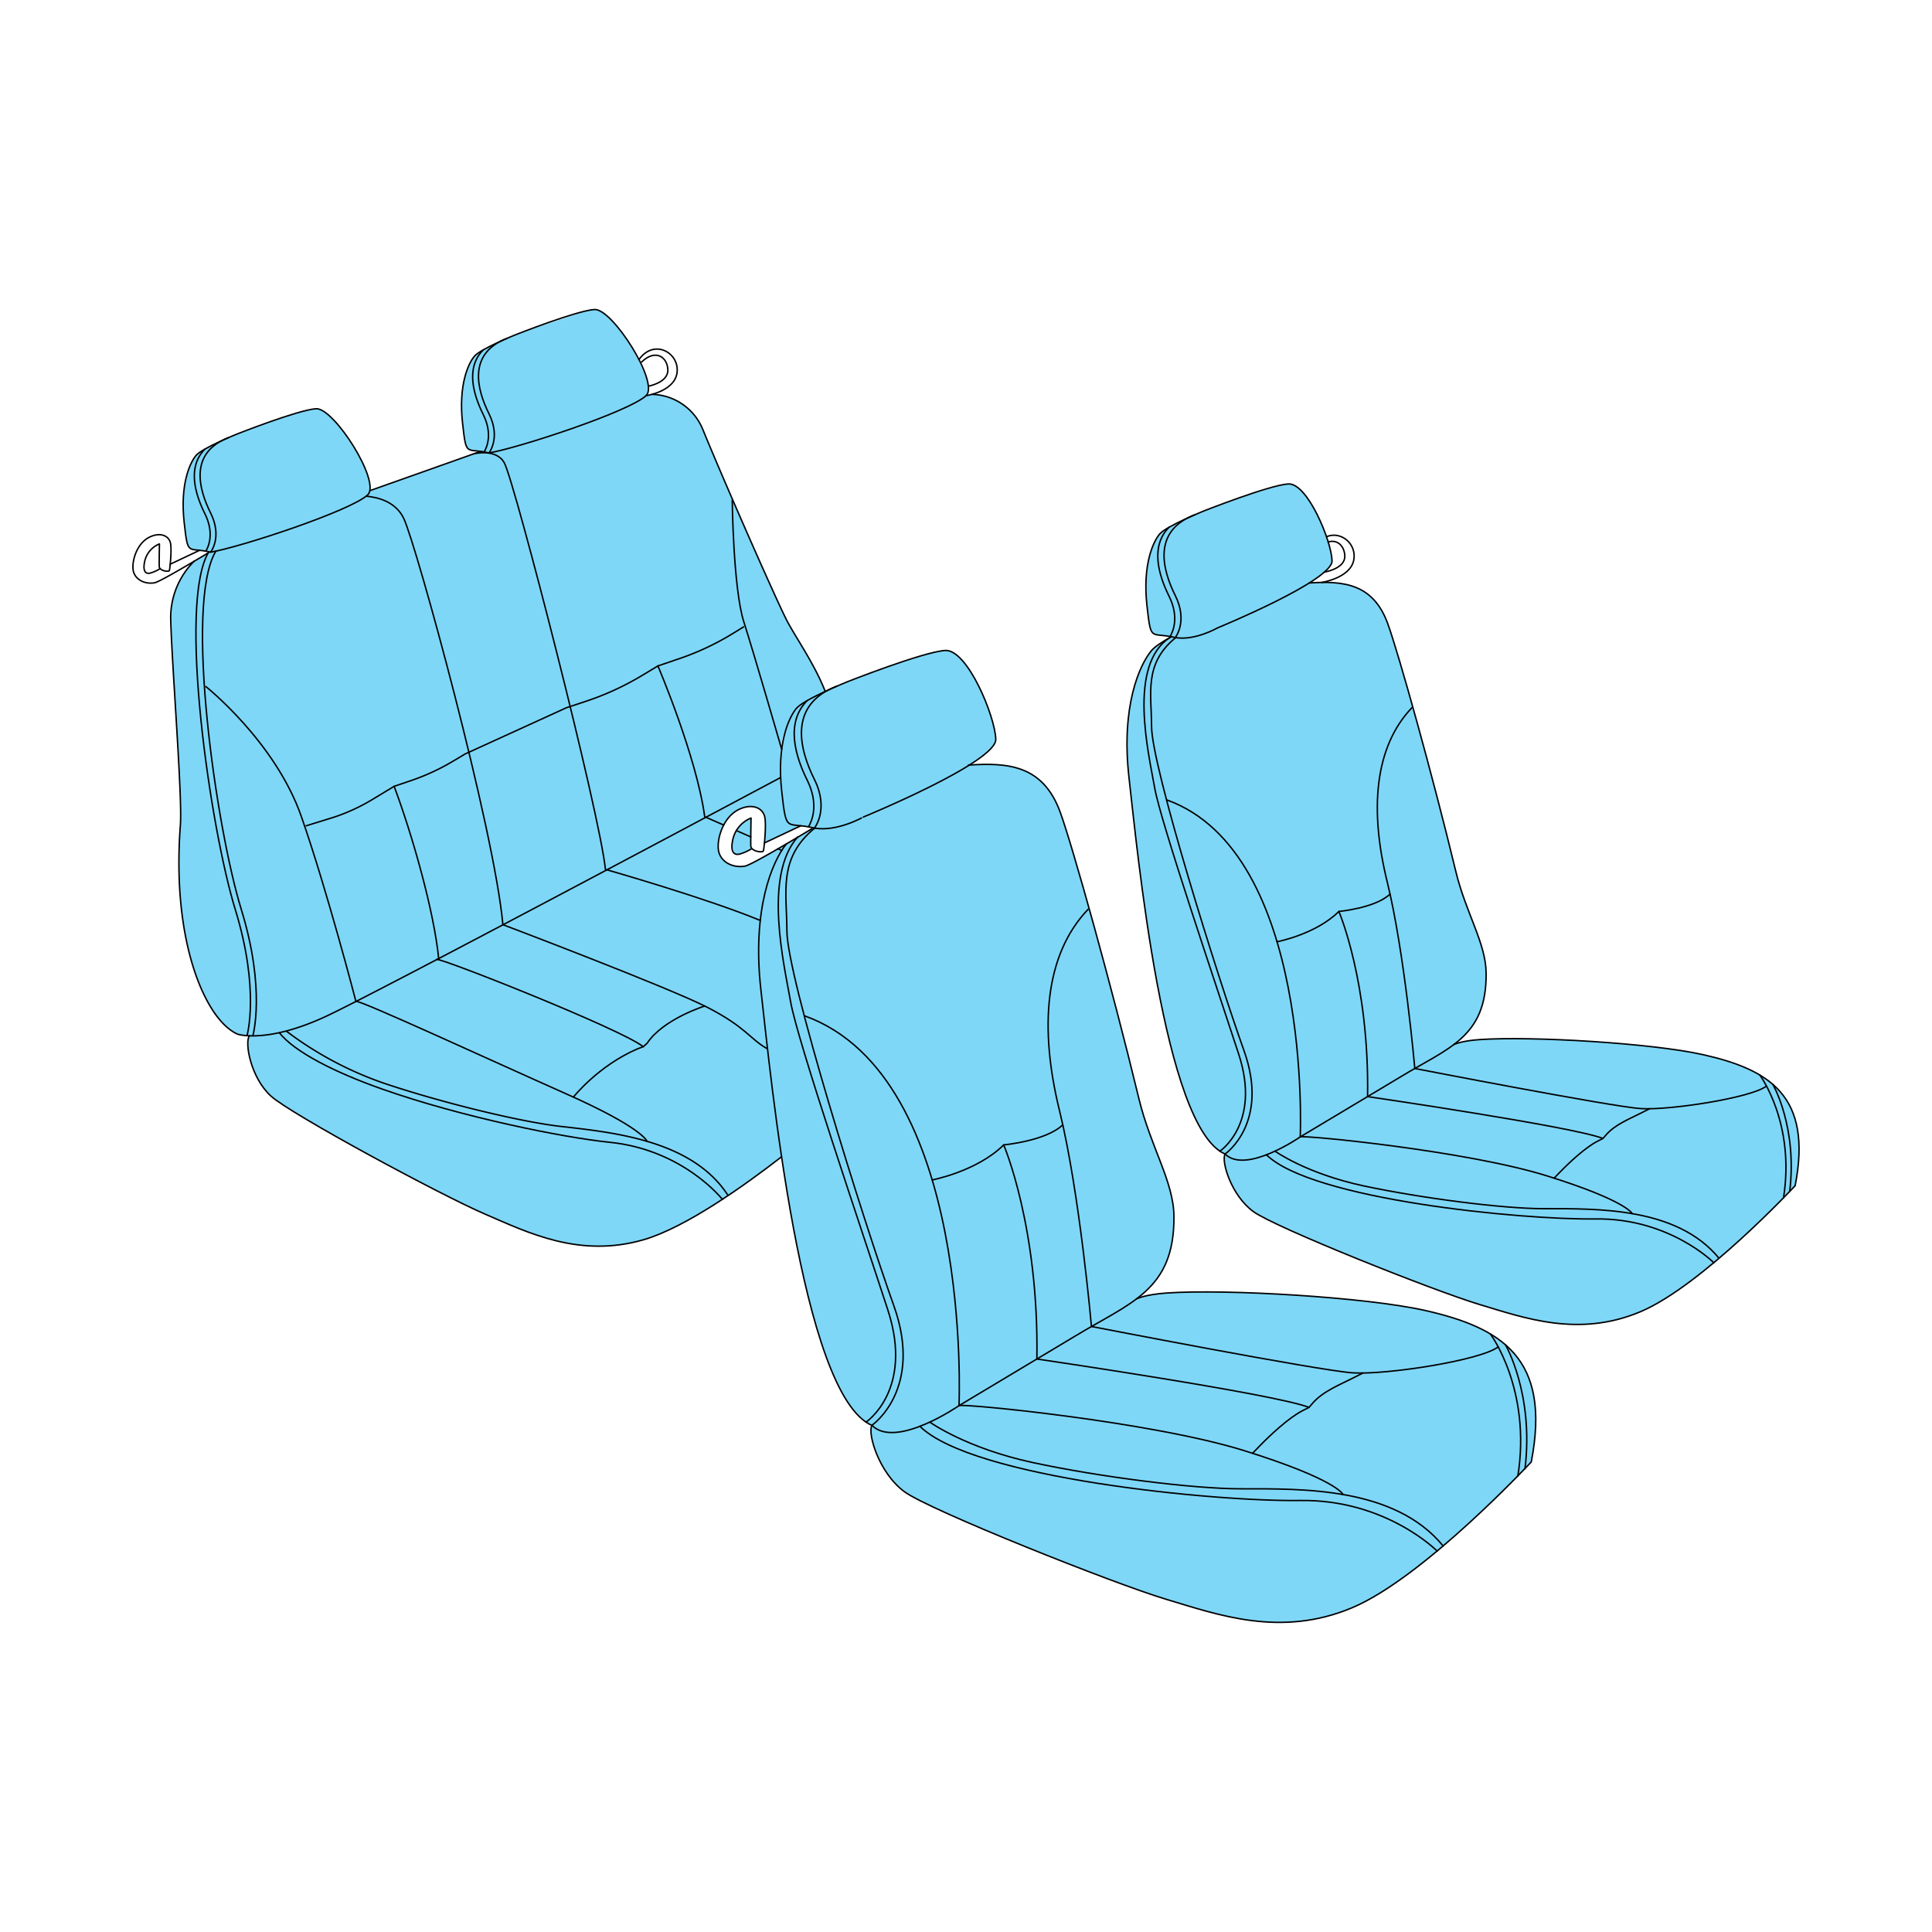 <svg viewBox="0 0 1000 1000" height="1000" width="1000" xmlns="http://www.w3.org/2000/svg"><defs><style>.cls-1{fill:#7ed7f7;}.cls-2{fill:none;stroke:#000;stroke-linecap:round;stroke-linejoin:round;stroke-width:0.75px;}</style></defs><g data-name="Layer 8" id="Layer_8"><path d="M617.35,266.87c-.13.06-11.75,5.75-14.18,7.16s-6.89,6.57-8.25,14a88,88,0,0,0-1.82,16.59c.12,3.38,1,13.34,1.37,15.61s1,7.16,2.7,7.74a22.57,22.57,0,0,0,4.18.89l4.64.62s-4.15,2.46-6.22,4a24.28,24.28,0,0,0-7.86,9.54,96.16,96.16,0,0,0-6.81,21.13,128.42,128.42,0,0,0-1.76,21.16c.06,3.83.89,15.94,1.37,20.31s2.06,18.51,2.06,18.51l1.29,13.09,2.26,16.29L592.57,470l2.06,15.32,4,22.14,3.71,18.55s4,17,5,20.61,4.31,14.75,5.79,18.75,5.26,13.53,7.69,17.55a54.61,54.61,0,0,0,6.94,9.77,24.77,24.77,0,0,0,6.34,4.58s-1.44,5.08,1.58,11.58,6.47,12.53,10.51,16.17,8.63,5.67,12.08,7.33,26.49,11.82,26.49,11.82l28.49,11.66L741,666.57s19.91,7.51,24.94,9,23,6.41,26.81,7.18,13.24,2.93,20.91,2.79,14.43-.54,18.78-1.51,9.61-1.88,15.7-4.69a114.66,114.66,0,0,0,16.11-8.67C869,667.46,878,661,881.69,658s16.81-14.3,16.81-14.3,11.66-10.78,14.52-13.59,11.38-11.35,11.38-11.35l4.76-5s2.27-12.6,2-16,0-11.19-1.39-16-3.19-9.66-5.19-12.46a48.08,48.08,0,0,0-7-7.8,36,36,0,0,0-13.32-8.45,177,177,0,0,0-24.23-7.37,264.91,264.91,0,0,0-30.21-4.43c-8.66-.55-26.92-2.54-34.28-2.69s-25.83-1.27-33.45-1-14-.08-19.26.76-10,2.09-10,2.09,6.56-5.7,8.38-8.31,5.33-8.6,6.27-13,1.85-12.18,1.68-15.38a78.68,78.68,0,0,0-2.2-13.31c-.87-2.82-4.24-12.05-5.73-15.93s-5.93-16.44-6.74-19.52-3.21-12.9-4-16.27-5.82-22.9-5.82-22.9l-5.88-22.32-4.92-18.11-4.46-15.95s-5.63-19.46-6.66-22.81-4-13.65-5.87-17.24-4.24-8-7.17-10.3-8.11-5.66-12.53-6.46-12.48-.88-14.27-1.16a29.69,29.69,0,0,0-5.08,0,73,73,0,0,0,7.61-5.32c1.8-1.72,4.37-4,4-6.71s-1.16-8.49-2.4-11.19-4-9.72-5.65-12.72-3.3-6.65-6-9.56-5.87-5.93-8.79-5.49-23.22,6.43-27.63,8-21.82,8.4-21.82,8.4" class="cls-1"></path><path d="M433.06,355.17s-12.85,5.73-15.1,6.95-6.19,3.81-8.17,8.14-4.55,10.7-5.14,17.15-1,12.2-.69,15.35,1.1,11.05,1.46,13.63a46,46,0,0,0,1.87,8.38c.69,1.66,2.33,2,4,2.27s3.14.38,3.14.38l6.06,1s-8.82,5.64-9,5.75l-4.7,2.87s-5.2,7.83-7,12.71-5.44,18.26-6.09,24.53a171.86,171.86,0,0,0-1.07,21.25c.24,6.28,1.37,18.83,1.83,23s3.07,27.33,3.07,27.33l3.72,30L405,601.94l3.38,20.93L411.72,641l2.95,14.4,3.6,15.51s3.65,14,5.17,18.81,5.82,17.41,8,22.17,5.73,12.32,9,16.23,5.78,7.58,11,9.65a19.71,19.71,0,0,0,1.27,11.82c2.72,6.56,5.58,13.13,9.74,17.21A62.84,62.84,0,0,0,472.75,775c2.9,1.92,24.89,11.73,24.89,11.73l31.19,13.12,30.25,12L587,822.27s21.63,7.28,30.22,9.71,21,5.87,29.27,6.72,19,1.52,25.52.64,13.26-1.59,20.79-4.45,13.41-5.24,19.45-9,16.55-11.38,22.24-15.45,22.16-18.63,22.16-18.63,11.26-10.34,14.23-13.21,21.67-21.73,21.72-22,2-11.67,2.14-16.16.31-11.85-.65-16.58-2.2-9.73-3.72-12.78a46.31,46.31,0,0,0-6.13-9.82c-3.17-3.9-7.92-7.49-12.42-10.29a83.22,83.22,0,0,0-19.78-8.76c-6.93-1.82-16.61-4.68-24.15-5.78s-29.21-3.95-35.66-4.44-31.34-2.37-37.42-2.5-26.53-1-33.1-.79-21.54.55-24.46,1.16-8.64,2-8.64,2,6.85-5.52,9-8.35,6.85-9.72,7.76-15,2.47-11.78,2.27-17.25a65.75,65.75,0,0,0-1.94-14.91c-1.17-4.05-3.56-11.09-4.81-14.32s-7.43-19.68-8.34-22.61-4.11-15.13-4.82-18-6.08-24.26-6.08-24.26-6.29-24.18-7-26.84-6.5-24.13-6.5-24.13-4.52-16.37-5.59-20.15-6.75-23.43-7.79-26.89-5.36-17.74-7-21.19-4-8.38-6.7-11.13-7-7.14-12.87-8.69-10.42-2.41-14.07-2.35-11.8,0-12.17.13,5.95-3.52,9.49-7.06,4.41-5.59,3.59-9.49A96,96,0,0,0,510.52,364c-2-4.81-5-11.66-7.65-15.56s-5.72-8-7.58-9.28S491,336,486.37,337s-22.24,6.3-30.34,9.27S433.06,355.17,433.06,355.17Z" class="cls-1"></path><path d="M121.68,225.08s-13.11,5.56-16.36,7.82-5.78,4.09-7.38,9.29-3.45,14-3.1,20.3,1.07,13.78,1.55,16.13.87,4.92,3.06,5.67,8.66,1.29,8.66,1.29l-8.3,5.58S93.71,298,91.89,303s-4,11-3.53,18.79S90,353.43,90,353.43l1.84,30.26,1.45,29.63s-.17,14.26-.21,16.82-.45,14.26-.54,18.31,1.1,18.58,1.4,23,3.49,19.11,4.35,23.36,4.69,13.89,6,17.5a90.07,90.07,0,0,0,5.86,11.3c1.86,3.27,6.54,7.69,8.15,8.87s4.47,2.88,5.66,3.09,4.91.56,4.91.56a26.35,26.35,0,0,0,.83,13.33c2.35,7.46,5.82,13.11,8.12,15.48s10.16,8.09,14.16,10.53,27.5,16,27.5,16l36.09,19.51s28.57,14.51,34.1,16.92,20.83,9.79,28.18,11.47,17.49,4.94,23.94,5.31,18.62.62,27-1.85a128,128,0,0,0,17.68-6.35c6.49-2.75,14.68-7.56,21.36-11.85,0,0,13.93-9.08,19.2-12.89s17.38-13,17.38-13-3.84-27.92-5.18-38.71-5.23-45.18-5.92-53.41-1.08-23.2.33-32.38,5.22-23.33,7.18-27.07,5.42-9.95,5.42-9.95-8.54,4.57-11.69,6.4-7,4.68-10.47,4.68-9.87-1.14-11.44-5.5-1-12.49,2.37-16.77,6.3-7.93,11.09-8.38,8.71,1.89,9.45,3.41.49,8.71.34,10.8-.34,4.45-.34,4.45l18.8-8.89s-6.17.8-7.65-4.05-3.1-19.66-3-23.51-.24-14.16,2.1-20.26,3.72-12,8.52-14.92,11.46-6.39,12.65-6.66-7.55-15.77-7.55-15.77l-8.73-14.79s-6.25-11.81-7.28-14-17-37.86-17-37.86l-13.73-31.65s-6.95-16.44-7.23-17.12-2.93-8.12-5.72-11.26-6.87-7.65-12.09-9.24-9-2.58-9-2.58a29.36,29.36,0,0,1-4.25.79s2.48-3.23-.18-9.76-7.18-15.35-10.32-19.62S316,164.37,313,162.55s-5-3.52-10.65-1.41-30.73,10.26-30.73,10.26l-18.24,7.8-5.75,3.43a13,13,0,0,0-4.72,5.81c-1.42,3.76-3.78,10.12-3.82,15.68s-.14,12.68.47,17.15,1.53,9.35,2.24,10.36,3,1.53,4.06,1.63,2.9.38,2.9.38L191.47,253.9a28.34,28.34,0,0,0-3.33-13.41c-3.71-7.11-9.44-15.42-12.17-19.46s-8.2-8.55-10.1-9-8.21.35-15.48,2.74S121.68,225.08,121.68,225.08Z" class="cls-1"></path><path d="M388.36,423.52s-5.18,1.8-6.81,5.72-3.19,7.58-2.24,10.09,1.22,3.34,3,2.84,6.71-2.84,6.71-2.84-.63-1.53-.39-5.44A100.09,100.09,0,0,0,388.36,423.52Z" class="cls-1"></path></g><g data-name="Layer 7" id="Layer_7"><path d="M100.45,290.51A41.25,41.25,0,0,0,88.37,321c.67,24.37,6.08,91.67,5,106.08-4.72,61.14,13.33,101.22,29.71,108.24,0,0,15.18,5,46-9.42,26.27-12.33,188.17-98.53,235-123.48" class="cls-2"></path><polyline points="248.73 233.64 227.64 241.13 191.6 253.9" class="cls-2"></polyline><path d="M427.12,357.85c-5.65-14.55-16.15-29.19-20.3-37.56-6.74-13.61-32.16-71.4-43.07-98.06a29.16,29.16,0,0,0-26.25-18.11" class="cls-2"></path><path d="M130.87,536.12s6.84-23.79-6-65.45c-12.94-42-29.7-157.92-13.15-185.39" class="cls-2"></path><path d="M127.88,535.91s6.71-23.58-6.13-65.24S91.75,312,108.11,285.58" class="cls-2"></path><path d="M189.53,256.83c6.16.54,15.31,2.86,19.43,11.48,6.52,13.64,46.91,161.07,51.33,210.3,0,0,86.08,32.59,106.07,42.91s21.81,16.33,30.89,21.37" class="cls-2"></path><path d="M245.14,234.91s11.79-3,15.92,4.73c5.45,10.22,49.45,181.47,52.3,210.36,0,0,52.25,14.87,80.15,26.42" class="cls-2"></path><path d="M106.56,355.38s35.83,28.44,49.38,67.15c13.27,37.94,28.27,95.76,28.27,95.76" class="cls-2"></path><path d="M184.21,518.29c1.87-.84,69.33,30.32,109.09,48s41.62,24.51,41.62,24.51" class="cls-2"></path><path d="M404.53,598.74c-18.47,14.36-49.36,36.53-71.33,42.92-33.32,9.68-59.95-3.69-82.42-13.36s-100.08-51.45-110.57-61-13.66-27.76-11.13-31.14" class="cls-2"></path><path d="M373.9,620.78s-20.16-25.67-58.3-29.53c-23.83-2.41-76.56-13-117.8-27.55-24.74-8.7-45.32-19.3-53.1-29" class="cls-2"></path><path d="M148.49,533.92a182.67,182.67,0,0,0,50.07,26.7c28.88,9.76,70,19.9,91.2,22.35,27.52,3.17,68.56,7.06,87.1,35.84" class="cls-2"></path><path d="M296.82,567.83s12.73-16.16,33.12-24.94l3-1.12,2-1.78c8.31-12.55,29.84-19.28,29.84-19.28" class="cls-2"></path><path d="M226.05,496.6c2.26-.84,95.41,36.06,106.91,45.17" class="cls-2"></path><path d="M158.49,427.42,172.78,423a97.74,97.74,0,0,0,19.64-9L204,407l8.85-3a113.66,113.66,0,0,0,21.37-9.86l6.59-3.92,52.37-23.9L303.22,363a144.71,144.71,0,0,0,29-13.31l8.3-5,11.12-3.79A136.58,136.58,0,0,0,379.14,328l5.73-3.52" class="cls-2"></path><path d="M227.11,496.6C224.75,471.87,213.29,431.75,204,407" class="cls-2"></path><path d="M109,285.8c-12-2.91-11.64,2.73-13.67-15.38-2.19-19.57,2.89-30.78,6.09-34.63s21.49-11.23,21.49-11.23,31.37-12.37,40.67-13,33.78,38,26.73,44.6C181.4,264.47,124.28,283.26,109,285.8Z" class="cls-2"></path><path d="M109,285.8s6.25-7.75,0-20.3-11.14-31.14,9.29-39" class="cls-2"></path><path d="M106.62,285.14c1.41-2.41,4.36-9.36-.62-19.35s-9.14-24-.09-33.16" class="cls-2"></path><path d="M107.75,286.19c-.38.18-24.61,14.91-27.74,15.46-5,.89-10-1.59-11-6.09s1.55-14.75,9.11-17.88c5.47-2.27,9.37-.05,10.12,3.42s-.28,13.24-.56,14.17-5.16.19-5.25-2,.09-11.73.09-11.73a12.61,12.61,0,0,0-7.7,9.39c-.89,4.38.29,6.66,3.48,5.53a18.83,18.83,0,0,0,4.59-2.16" class="cls-2"></path><line y2="284.83" x2="103.31" y1="292.01" x1="88.13" class="cls-2"></line><path d="M253.09,234.43c-12-2.9-11.65,2.73-13.67-15.37-2.19-19.57,2.88-30.79,6.09-34.64S267,173.2,267,173.2s31.38-12.37,40.68-13,33.77,38.05,26.72,44.6C325.45,213.11,268.34,231.9,253.09,234.43Z" class="cls-2"></path><path d="M253.09,234.43s6.24-7.74,0-20.29-11.14-31.14,9.29-39" class="cls-2"></path><path d="M250.68,233.78c1.4-2.42,4.35-9.37-.62-19.36s-9.14-24-.09-33.15" class="cls-2"></path><path d="M379,258.88s.51,45.82,6,63,19.59,65.9,19.59,65.9" class="cls-2"></path><path d="M334.39,204.79s14.06-2,15.92-11.17c2.12-10.53-11.49-18.86-19.59-7.51" class="cls-2"></path><path d="M335.59,199.9s10.2-1.84,10.09-8.35-6.19-11.31-13.65-4.13" class="cls-2"></path><line y2="440.19" x2="404.6" y1="439.33" x1="402.64" class="cls-2"></line><line y2="433.18" x2="388.6" y1="429.91" x1="381.13" class="cls-2"></line><path d="M340.53,344.67s20,46.83,24.23,78.08l9.81,4.29" class="cls-2"></path><path d="M677.64,301.74c17.15-1.08,33-.07,40.67,21.1,5.54,15.19,23.09,78,35.2,128.14,5.28,21.83,15.58,37.12,15.71,52.75.29,33.31-19.54,38.54-44.61,53.83L673,588.46S644.8,608,634.1,597.31c-31.8-13.45-45.43-157.26-49.71-194.57s5.5-58.71,11.62-66c1.68-2,5.55-4.56,10.28-7.17" class="cls-2"></path><path d="M608.32,330c-12.9-3.12-12.48,2.92-14.65-16.47-2.34-21,3.1-33,6.53-37.1s23-12,23-12,33.6-13.25,43.56-13.94,22.37,29.43,22.71,39.74S630.18,325,630.18,325,618.46,331.76,608.32,330Z" class="cls-2"></path><path d="M673,588.46c1.76-1.05,86.19,7.2,127.7,20.17s44.16,19.59,44.16,19.59" class="cls-2"></path><path d="M604,414.06c75.56,27.3,69,174.4,69,174.4" class="cls-2"></path><path d="M732.3,553.05s102.17,19.82,117,20.76,57.15-5.56,65-11.64" class="cls-2"></path><path d="M730.78,366.33c-19.51,20.47-21.86,53.2-12.79,90s14.31,96.68,14.31,96.68" class="cls-2"></path><path d="M608.32,330s6.69-8.3,0-21.74-11.93-33.35,9.95-41.76" class="cls-2"></path><path d="M605.74,329.27c1.5-2.59,4.66-10-.67-20.74S595.28,282.85,605,273" class="cls-2"></path><path d="M634.1,597.31s23.25-15.91,9.76-53.58-47.81-147.21-47.81-167.67c0-17-4.2-32.47,12.51-46.05" class="cls-2"></path><path d="M752.49,540.67s3.7-1.9,13.22-2.57c26.94-1.9,89.6,1.86,115.91,7.82,33.91,7.68,56.69,21.11,47.54,67.81,0,0-48.18,51.82-80.16,65.25s-60,3.2-83.41-3.84-105.31-39.66-116.82-48S632,601,634.1,597.31" class="cls-2"></path><path d="M910.88,556.46s18.4,24.63,12.27,63.53" class="cls-2"></path><path d="M887.05,653.58s-23-23.19-61.3-22.66-146.68-10-170.23-33.2" class="cls-2"></path><path d="M659.94,595.84s16.22,11.66,46,18,71.8,11.77,93.16,11.77c27.7,0,68.92-.84,90.63,25.64" class="cls-2"></path><path d="M917.64,561.3s12.75,22,8.71,55.39" class="cls-2"></path><path d="M804.41,609.8l3-3.08c4.82-5,13.23-12.85,19.41-16l2.87-1.46,1.75-2c4.57-5.2,11.75-8,17.93-11.14l4.45-2.25" class="cls-2"></path><path d="M631.42,595.84s21.45-14.31,9.76-50.11-40.52-120.62-43.54-138-14.27-63.72,8.09-77.87" class="cls-2"></path><path d="M707.86,567.6s106.2,15.52,121.8,21.66" class="cls-2"></path><path d="M661,487.45s20-3.79,32-15.68c0,0,15.79,36.69,14.85,95.83" class="cls-2"></path><path d="M693,471.77s18.84-1.74,26.4-8.93" class="cls-2"></path><path d="M501.24,396c20-1.29,38.52-.31,47.52,24.38,6.4,17.56,26.7,90.22,40.71,148.19,6.1,25.25,18,42.92,18.16,61,.33,38.52-22.6,44.58-51.6,62.26l-59.65,35.73s-32.64,22.58-45,10.24c-36.78-15.56-52.54-181.88-57.49-225-4.88-42.46,6-67.11,13.1-76" class="cls-2"></path><path d="M421.55,428.61c-14.91-3.6-14.42,3.38-16.93-19-2.71-24.24,3.57-38.14,7.55-42.91s26.61-13.9,26.61-13.9,38.86-15.33,50.38-16.12,25.87,34,26.26,45.95-68.58,40.27-68.58,40.27S433.28,430.68,421.55,428.61Z" class="cls-2"></path><path d="M416.61,525.86c87.38,31.57,79.77,201.69,79.77,201.69,2-1.22,99.68,8.32,147.69,23.32s51.07,22.66,51.07,22.66" class="cls-2"></path><path d="M563.18,470.67c-22.56,23.66-25.28,61.52-14.8,104.11s16.55,111.81,16.55,111.81,118.16,22.93,135.36,24,66.09-6.42,75.17-13.46" class="cls-2"></path><path d="M421.55,428.61s7.74-9.6,0-25.14-13.8-38.57,11.51-48.3" class="cls-2"></path><path d="M418.57,427.8c1.74-3,5.39-11.6-.77-24s-11.32-29.7-.11-41.07" class="cls-2"></path><path d="M588.28,672.28s4.28-2.2,15.29-3c31.15-2.2,103.62,2.15,134,9,39.21,8.88,65.56,24.42,55,78.42,0,0-55.71,59.93-92.7,75.46s-69.36,3.7-96.45-4.43-121.79-45.87-135.11-55.49-19.43-30.3-17-34.52c0,0,26.89-18.41,11.29-62s-55.3-170.25-55.3-193.91c0-19.66-4.86-37.58,14.53-53.3" class="cls-2"></path><path d="M771.46,690.54S792.73,719,785.64,764" class="cls-2"></path><path d="M743.89,802.85S717.34,776,673,776.65s-169.63-11.54-196.87-38.4" class="cls-2"></path><path d="M481.25,736.08S500,749.56,534.48,757s83,13.6,107.74,13.6c32,0,79.7-1,104.81,29.66" class="cls-2"></path><path d="M779.27,696.14s14.75,25.45,10.07,64.05" class="cls-2"></path><path d="M648.33,752.22l3.44-3.56c5.57-5.77,15.29-14.86,22.44-18.5l3.32-1.69,2-2.3c5.28-6,13.59-9.28,20.73-12.88l5.16-2.61" class="cls-2"></path><path d="M448.26,736.08s24.81-16.55,11.3-58-46.87-139.5-50.35-159.62c-3.2-18.46-14.43-65.06,3.71-85.27" class="cls-2"></path><path d="M482.51,610.73s23.1-4.38,37-18.13c0,0,18.27,42.43,17.18,110.82,0,0,122.82,18,140.86,25.05" class="cls-2"></path><path d="M519.49,592.6s21.79-2,30.54-10.33" class="cls-2"></path><path d="M420.19,429c-.46.23-30.7,18.61-34.59,19.3-6.2,1.09-12.32-2-13.6-7.56s1.92-18.26,11.29-22.15c6.77-2.8,11.61-.05,12.54,4.25s-.35,16.39-.7,17.55-6.39.23-6.51-2.44.12-14.53.12-14.53A15.6,15.6,0,0,0,379.21,435c-1.12,5.43.34,8.26,4.3,6.86a23.76,23.76,0,0,0,5.69-2.67" class="cls-2"></path><line y2="427.42" x2="414.47" y1="436.31" x1="395.67" class="cls-2"></line><path d="M684.24,301.45s14.59-2.27,16.45-11.48c1.67-8.29-6.41-15.22-13.88-12.25" class="cls-2"></path><path d="M685.45,296.13s10.69-1.68,10.62-8.2c-.06-4.95-3.58-8.93-8.56-7.41" class="cls-2"></path></g></svg>